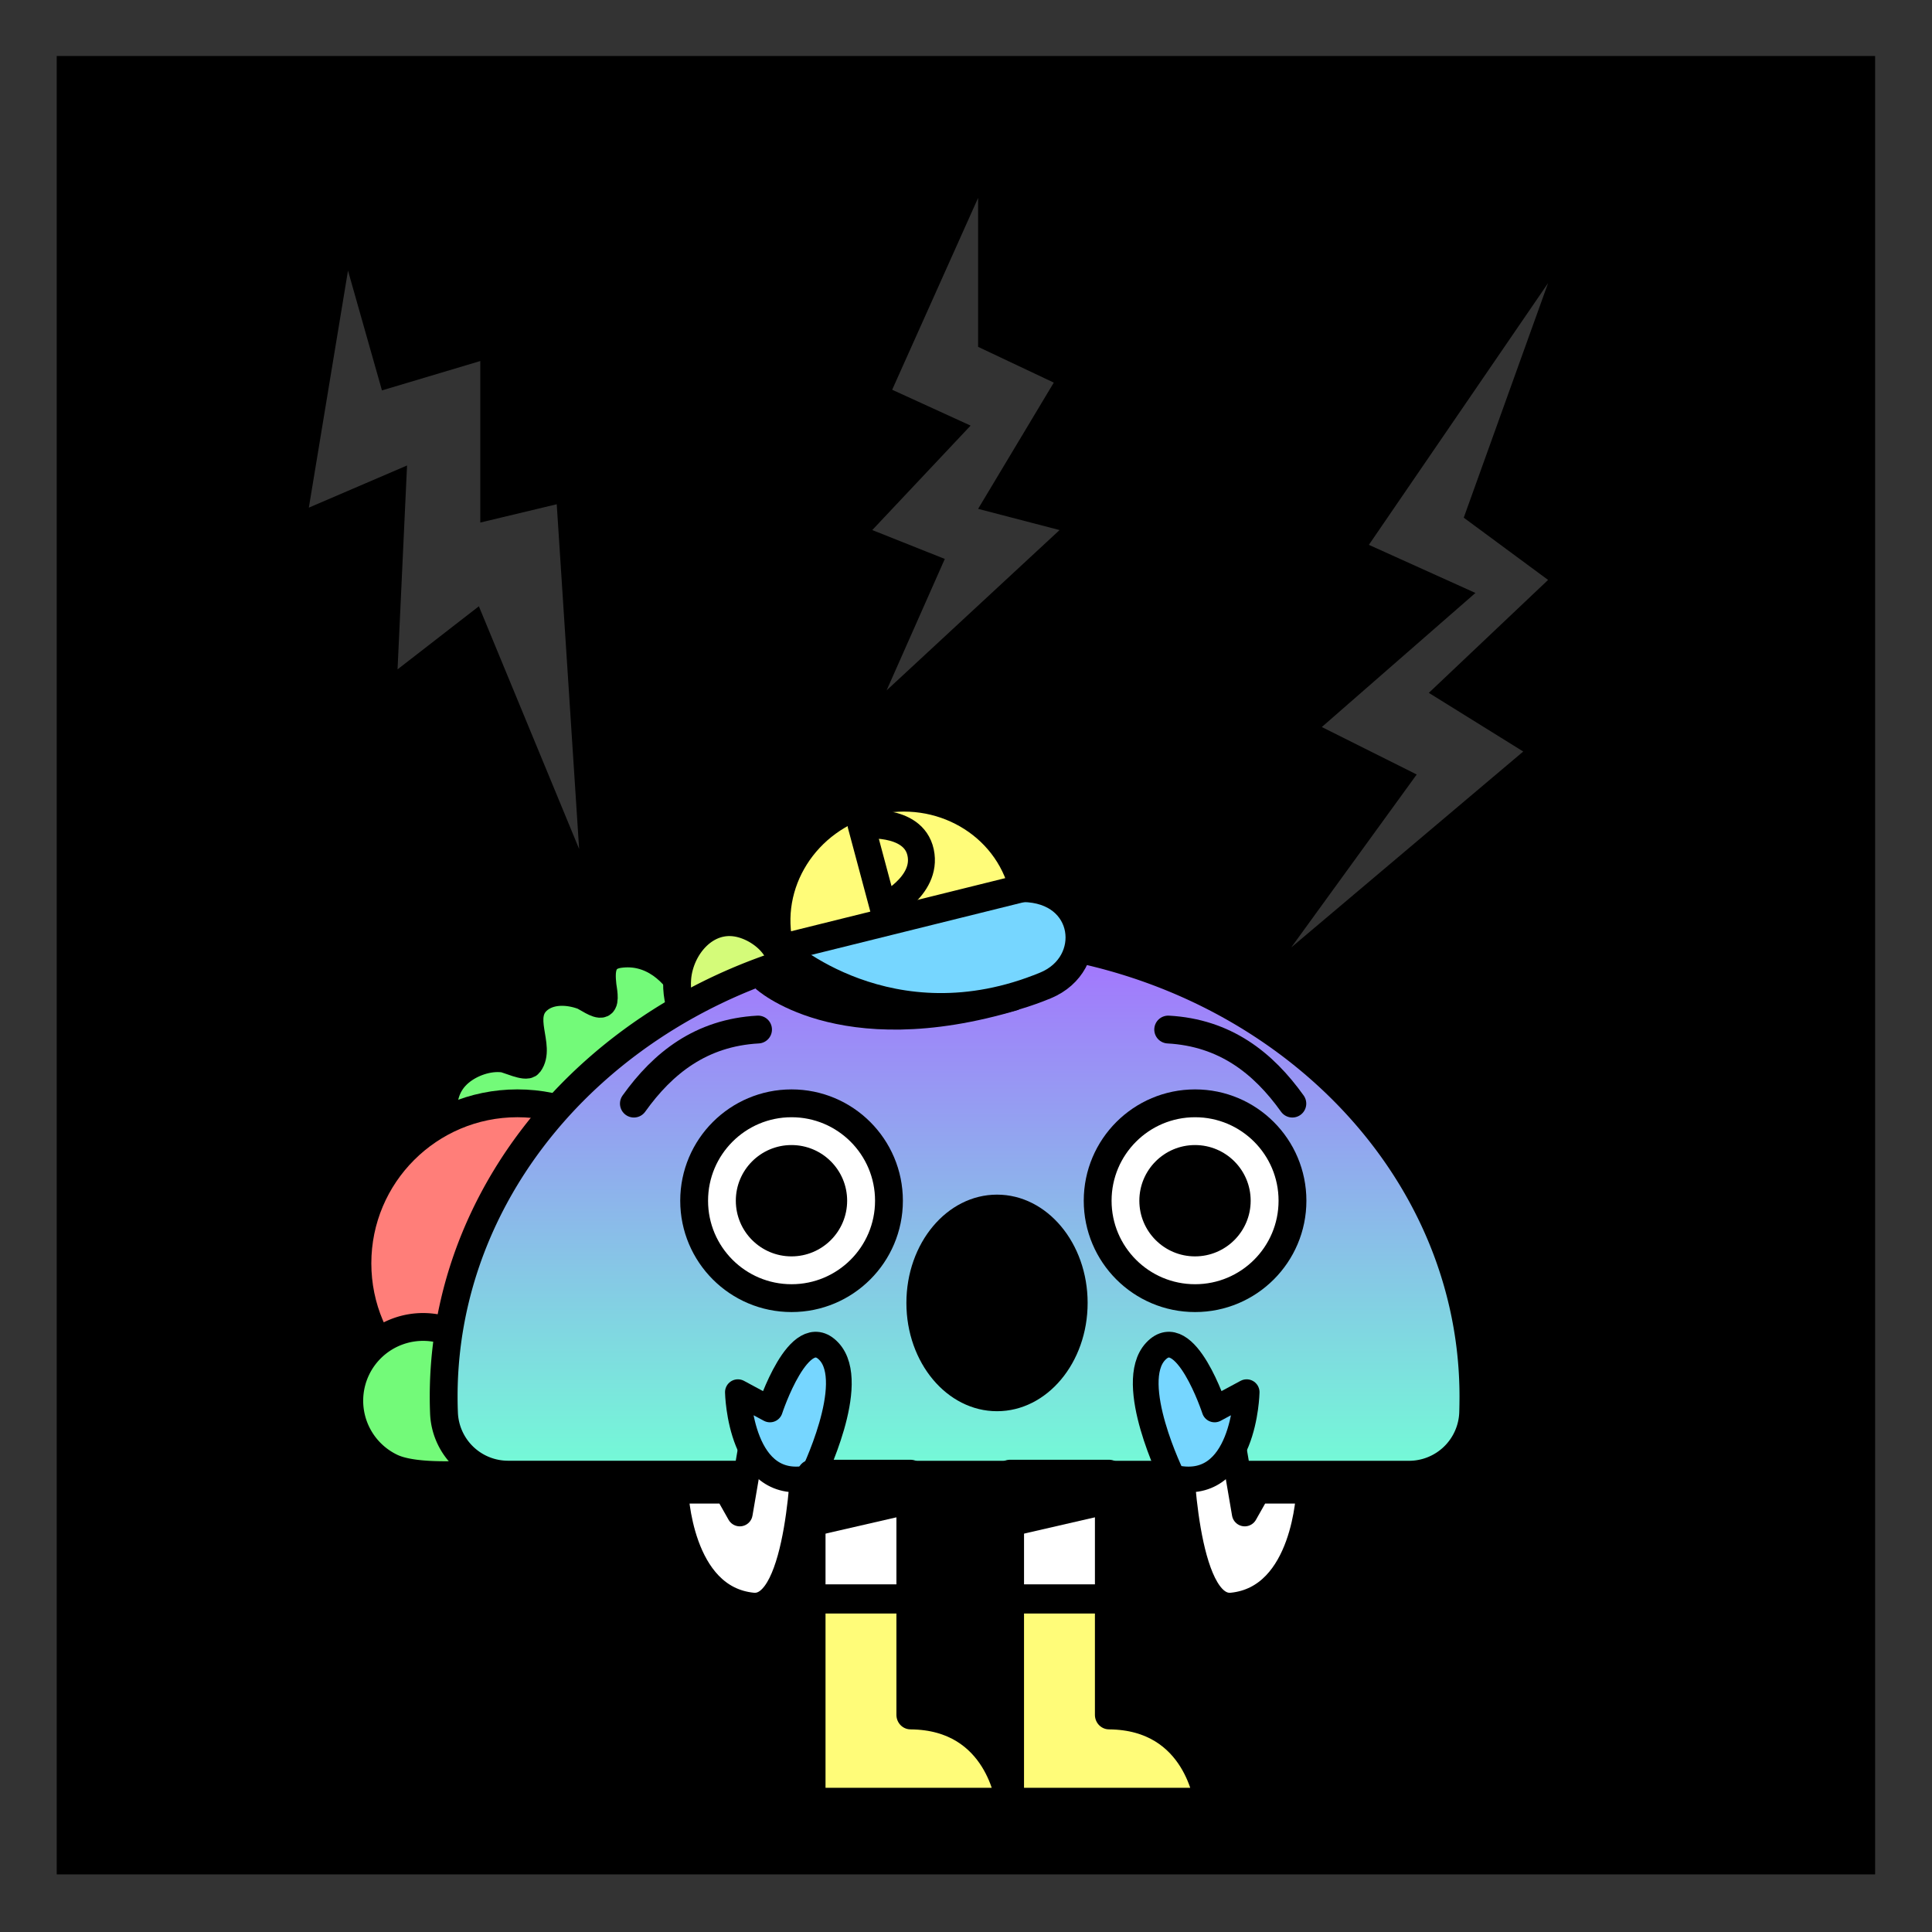 <svg xmlns="http://www.w3.org/2000/svg" xml:space="preserve" style="fill-rule:evenodd;clip-rule:evenodd;stroke-linecap:round;stroke-linejoin:round;stroke-miterlimit:1.5" viewBox="0 0 301 301"><rect x="0" y="0" width="301" height="301" fill="#333333" stroke="none"/><path d="M-64 7h218v236H-64z" style="fill:none" transform="matrix(1.376 0 0 1.271 88.56 -8.524)"/><path d="M292.137 8.725v283.301H8.837V8.726zM152.387 30.83l-13.39 29.893 12.22 5.585-15.32 16.274 11.3 4.498-9.07 20.48 26.95-24.978-12.69-3.306 11.79-19.668-11.79-5.57zm-98.17 11.33-6.1 36.93 15.3-6.569-1.48 31.766 12.67-9.829 15.62 37.81-3.49-53.707-11.91 2.852V56.248l-15.32 4.575zm186.97 1.945-27.92 40.781 16.6 7.495-23.93 20.887 14.78 7.397-19.55 26.946 36.15-30.526-14.71-9.138 18.58-17.595-13.14-9.7z"/><path d="M48.593 97.754c-3.283 0-6.96-.722-9.457-2.991-2.901-2.636-4.043-7.612-.717-10.404 1.441-1.21 3.62-1.967 5.499-1.727.573.072 2.851 1.164 3.239.644 1.63-2.184-1.584-6.037 1.344-8.2 1.522-1.125 3.704-.976 5.392-.359.502.184 1.892 1.228 2.418.992.504-.226.144-1.882.102-2.269-.21-1.93-.141-3.647 2.104-3.966 7.966-1.13 12.399 10.621 9.685 16.694-2.205 4.933-6.127 8.847-11.42 10.211-2.297.591-4.753.446-7.079.997" style="fill:#73fa79;stroke:#000;stroke-width:3.5px" transform="matrix(1.237 0 0 1.237 24.089 62.701)"/><circle cx="28.5" cy="116.5" r="11.5" style="fill:#ff7e79;stroke:#000;stroke-width:2px" transform="matrix(2.168 0 0 2.168 18.828 -55.748)"/><path d="M37.305 442S32 449.486 32 452.695A5.307 5.307 0 0 0 37.305 458a5.307 5.307 0 0 0 5.305-5.305c0-3.209-5.305-10.695-5.305-10.695" style="fill:#73fa79;stroke:#000;stroke-width:2px" transform="matrix(-.923 1.961 -1.961 -.923 988.081 562.914)"/><path d="M48.593 97.754c-3.283 0-6.96-.722-9.457-2.991-2.901-2.636-4.043-7.612-.717-10.404 1.441-1.21 3.62-1.967 5.499-1.727" style="fill:#d4fb79;stroke:#000;stroke-width:3.5px" transform="matrix(.75 .984 -.984 .75 169.415 42.776)"/><path d="M135.372 143.689a4.613 4.613 0 0 0 4.61-4.452q.017-.583.018-1.167c0-18.252-16.579-33.07-37-33.07s-37 14.818-37 33.07q0 .584.023 1.167a4.607 4.607 0 0 0 4.605 4.447c12.793.005 51.951.005 64.744.005" style="fill:url(#a);stroke:#000;stroke-width:2px" transform="matrix(2.168 0 0 2.168 -73.966 -81.762)"/><path d="M117.717 154.03s12.633 11.824 41.02 3.28l-14.914-15.09s-18.312 1.51-26.106 11.81"/><path d="M94 102c0 .131 5.924 8.962 17.882 7.174 4.015-.601 4.726-5.967.118-7.174" style="fill:#76d6ff;stroke:#000;stroke-width:2px" transform="matrix(2.104 -.522 .522 2.104 -129.502 -17.774)"/><path d="M37 143.639c0-4.771-4.029-8.639-9-8.639s-9 3.868-9 8.639z" style="fill:#fffc79;stroke:#000;stroke-width:2px" transform="matrix(2.104 -.522 .522 2.104 6.557 -144.546)"/><circle cx="92" cy="128" r="7" style="fill:#fff;stroke:#000;stroke-width:2px" transform="matrix(2.168 0 0 2.168 -76.134 -90.434)"/><circle cx="92" cy="128" r="7" style="fill:#fff;stroke:#000;stroke-width:2px" transform="matrix(2.168 0 0 2.168 -13.267 -90.434)"/><circle cx="28" cy="109" r="4" transform="matrix(2.168 0 0 2.168 62.607 -49.244)"/><circle cx="28" cy="109" r="4" transform="matrix(2.168 0 0 2.168 125.475 -49.244)"/><path d="M40.747 404.996c2.092-2.928 4.838-5.097 8.922-5.322" style="fill:none;stroke:#000;stroke-width:2px" transform="matrix(2.168 0 0 2.168 10.418 -706.093)"/><path d="M40.747 404.996c2.092-2.928 4.838-5.097 8.922-5.322" style="fill:none;stroke:#000;stroke-width:2px" transform="matrix(-2.168 0 0 2.168 289.683 -706.093)"/><path d="m53 398 2 7s3.993-1.769 3.334-4.655S53 398 53 398" style="fill:none;stroke:#000;stroke-width:2.41px" transform="matrix(1.741 0 0 1.858 41.87 -611.025)"/><circle cx="1012.35" cy="1012.88" r="14.118" transform="matrix(1 0 0 1.195 -857.018 -1007.4)"/><path d="M130 298.076s-.253 8.351-6 8.924c-3.752.374-4-12-4-12l4-1 1 5.845 1-1.769z" style="fill:#fff;stroke:#000;stroke-width:2px" transform="matrix(2.005 0 0 2.005 -56.697 -365.394)"/><path d="M37 542.613s-5.977 5.578-9 4.076S31 541 31 541l-2-2s7.717-2.155 8 3.613" style="fill:#76d6ff;stroke:#000;stroke-width:2px" transform="matrix(-.576 1.92 -1.92 -.576 1245.809 471.682)"/><path d="M130 298.076s-.253 8.351-6 8.924c-3.752.374-4-12-4-12l4-1 1 5.845 1-1.769z" style="fill:#fff;stroke:#000;stroke-width:2px" transform="matrix(-2.005 0 0 2.005 365.883 -365.394)"/><path d="M37 542.613s-5.977 5.578-9 4.076S31 541 31 541l-2-2s7.717-2.155 8 3.613" style="fill:#76d6ff;stroke:#000;stroke-width:2px" transform="matrix(.576 1.92 1.92 -.576 -936.622 471.682)"/><path d="M79 162v14.026h14s-.699-5.98-7-6.026v-8z" style="fill:#fffc79;stroke:#000;stroke-width:2px" transform="matrix(2.209 0 0 2.26 -48.106 -117.027)"/><path d="M85 143.689h7v8.588h-7z" style="fill:#fff;stroke:#000;stroke-width:2px" transform="matrix(2.209 0 0 2.26 -61.36 -95.05)"/><path d="M126.41 231.014h15.463v4.87l-15.463 3.554z"/><path d="M79 162v14.026h14s-.699-5.98-7-6.026v-8z" style="fill:#fffc79;stroke:#000;stroke-width:2px" transform="matrix(2.209 0 0 2.26 -17.18 -117.027)"/><path d="M85 143.689h7v8.588h-7z" style="fill:#fff;stroke:#000;stroke-width:2px" transform="matrix(2.209 0 0 2.26 -30.433 -95.05)"/><path d="M157.337 231.014H172.8v4.87l-15.463 3.554z"/><defs><linearGradient id="a" x1="0" x2="1" y1="0" y2="0" gradientTransform="rotate(-90 124.731 18.958)scale(38.689)" gradientUnits="userSpaceOnUse"><stop offset="0" style="stop-color:#73fcd6;stop-opacity:1"/><stop offset="1" style="stop-color:#a571ff;stop-opacity:1"/></linearGradient></defs></svg>